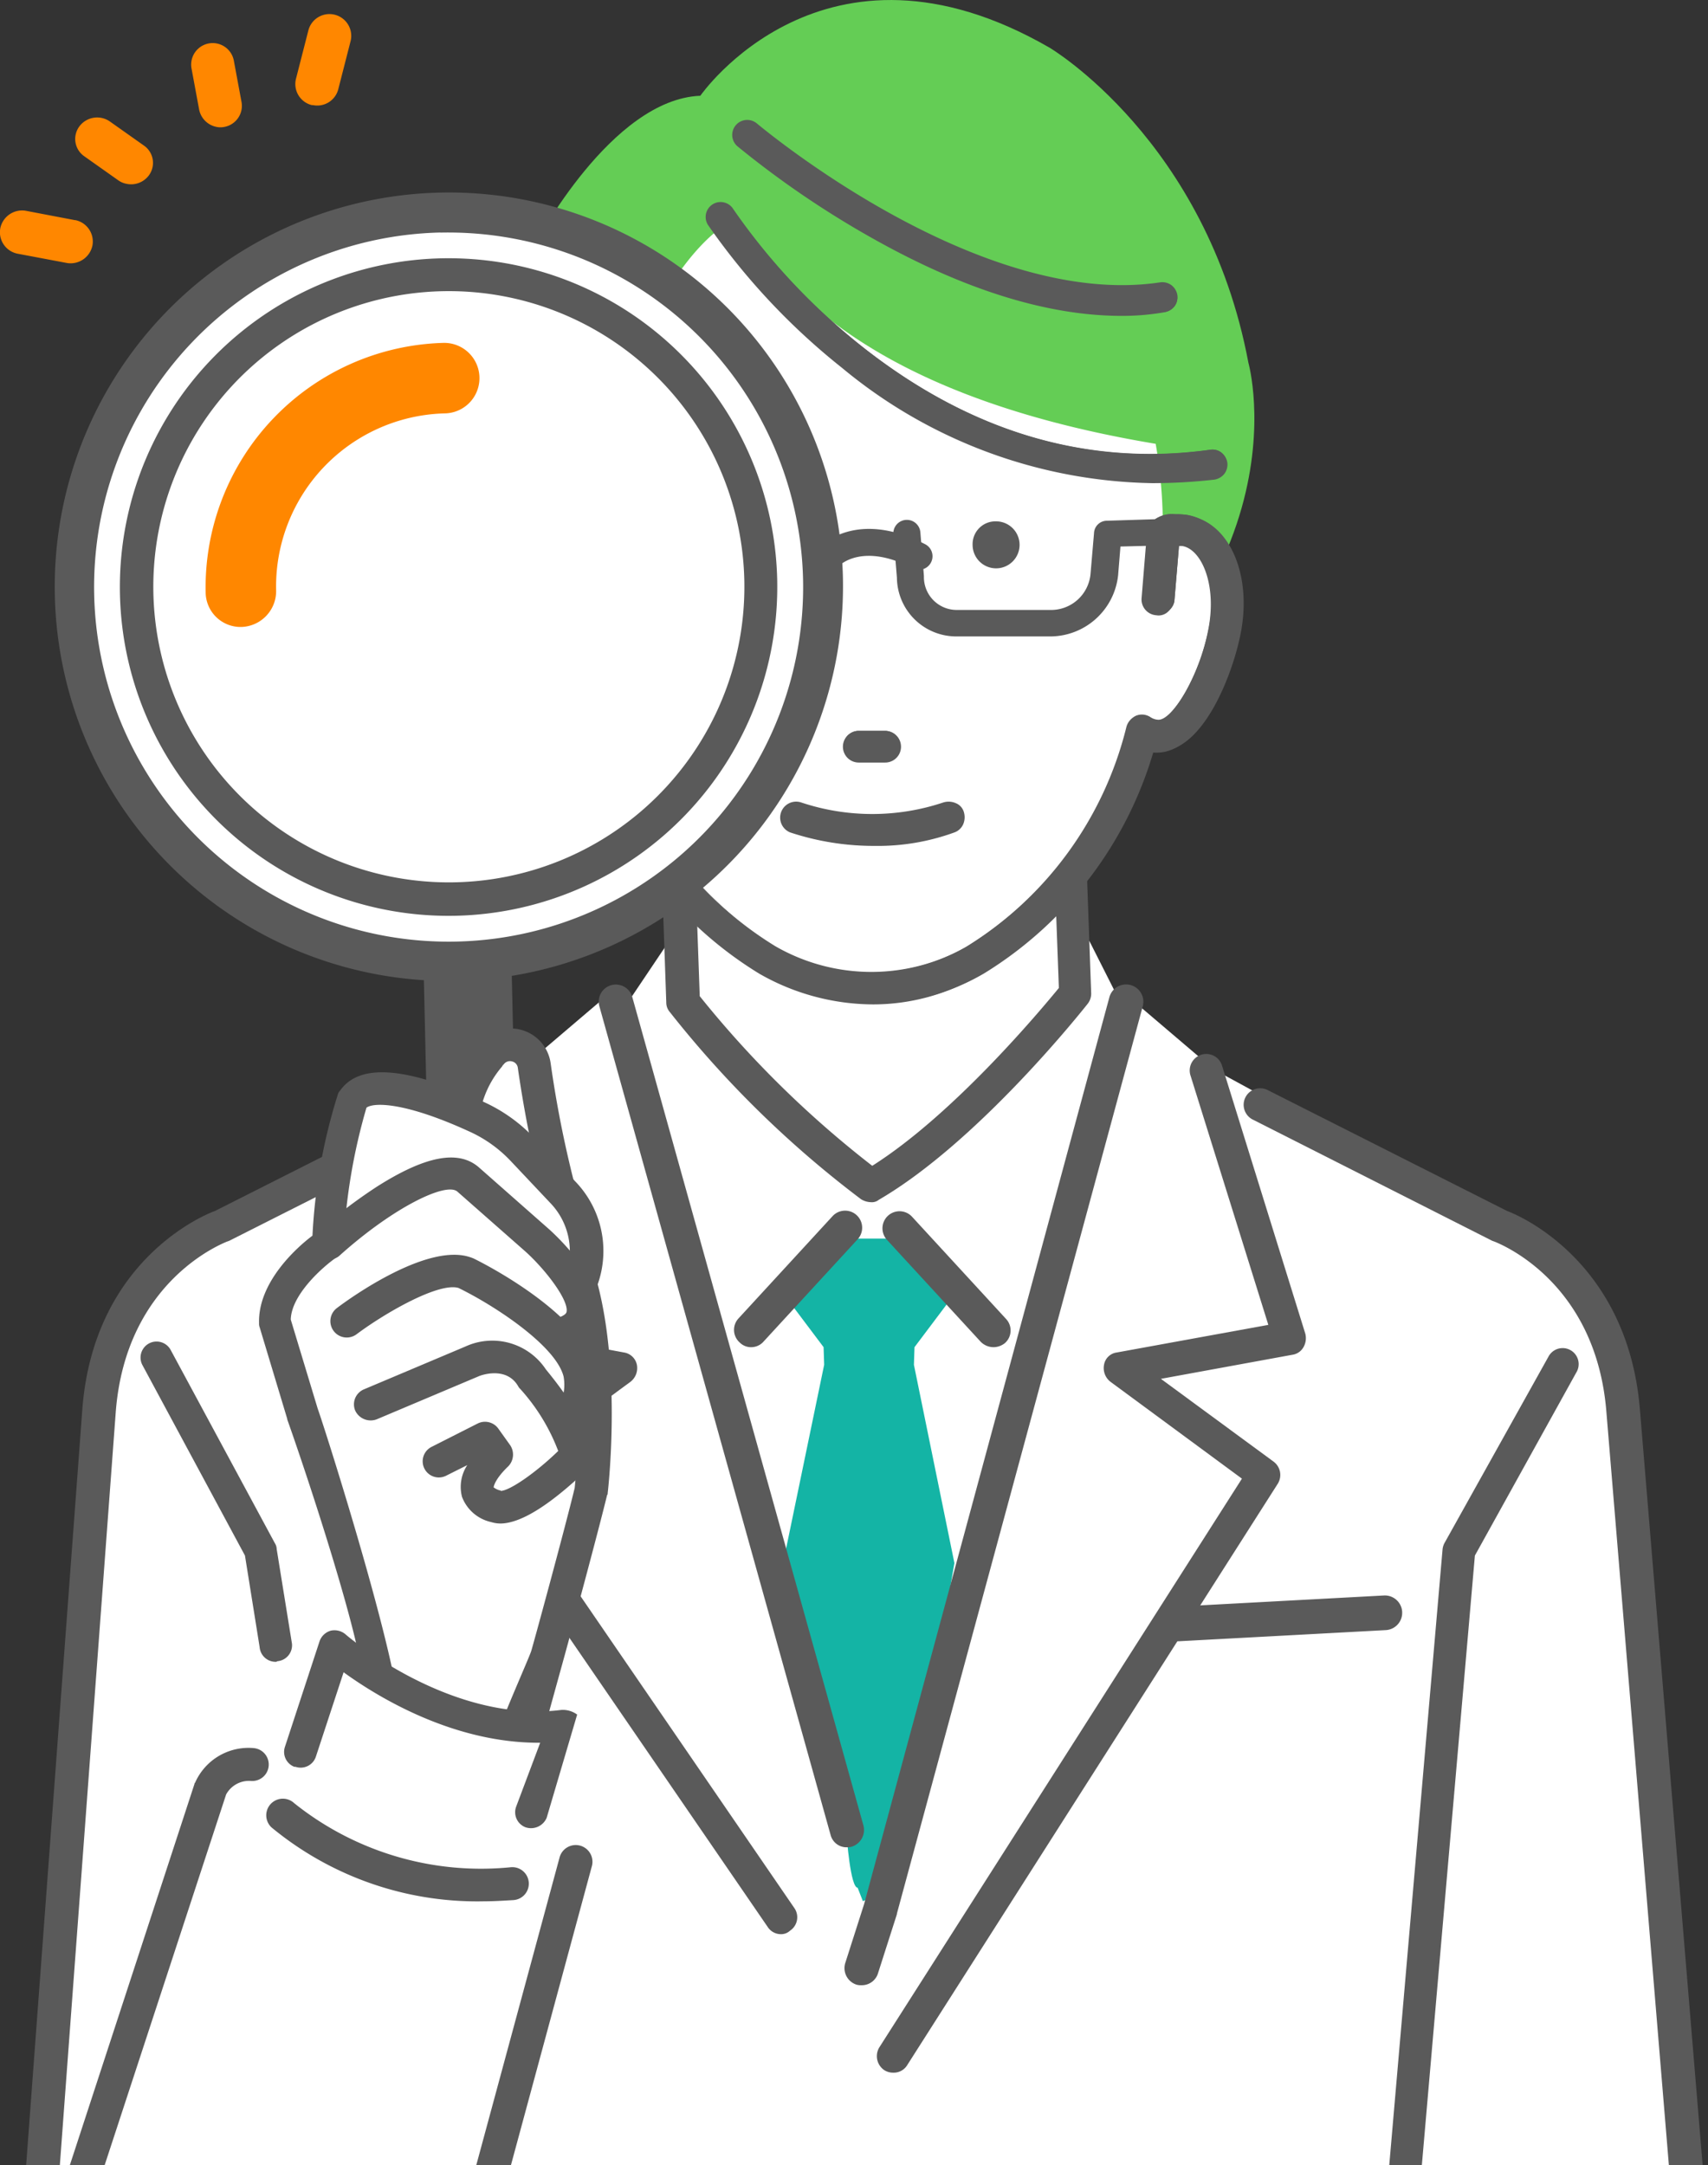 <svg xmlns="http://www.w3.org/2000/svg" xmlns:xlink="http://www.w3.org/1999/xlink" width="94.539" height="119.8" viewBox="0 0 94.539 119.8">
  <rect x="0" y="0" width="94.539" height="119.8" fill="#333333" stroke="none"/>
  <defs>
    <clipPath id="clip-path">
      <rect width="94.539" height="119.8" fill="none"/>
    </clipPath>
  </defs>
  <g id="Scroll_Group_1" data-name="Scroll Group 1" clip-path="url(#clip-path)" style="isolation: isolate">
    <g id="AdobeStock_506313981_2" transform="translate(47.27 62.9)">
      <g id="line" transform="translate(-47.27 -62.9)">
        <g id="Group_51095" data-name="Group 51095" transform="translate(1.079)">
          <path id="Path_62160" data-name="Path 62160" d="M607.137,482.413v-.13l-3.151-45.895s-.325-7.438-6.788-10.2l-16.4-8.932h0l.065-.065H580.7l-4.807-4.093-14.356,1.267L547.178,413.1l-4.807,4.093h-.162l.065.065h0l-16.4,8.575c-6.464,2.761-6.788,10.2-6.788,10.2l-3.151,46.252v.13h0c0,.065.032-.26.065-.65a5.9,5.9,0,0,1-.032.65c0,.26-.032.52-.065.877h91.237c-.032-.325-.032-.617-.065-.877,0-.325-.032-.552-.032-.65.065.39.1.747.1.65Z" transform="translate(-514.626 -358.042)" fill="#fff"/>
          <path id="Path_62161" data-name="Path 62161" d="M628.675,402.077l-9.712-.877-2.663,3.963,12.83,50.02,14.064-50.02-1.559-3.086Z" transform="translate(-582.416 -350.007)" fill="#fff"/>
          <g id="Group_51080" data-name="Group 51080" transform="translate(35.346 41.416)">
            <path id="Path_62162" data-name="Path 62162" d="M624.155,387.022,623.7,373.9h21.7l.455,12.667s-5.879,7.47-11.3,10.621A57.979,57.979,0,0,1,624.155,387.022Z" transform="translate(-622.758 -372.991)" fill="#fff"/>
            <path id="Path_62163" data-name="Path 62163" d="M632.59,396.207a1.1,1.1,0,0,1-.552-.162,57.673,57.673,0,0,1-10.589-10.361.8.8,0,0,1-.195-.52l-.455-13.122a.907.907,0,0,1,.26-.65,1,1,0,0,1,.65-.292h21.7a.9.9,0,0,1,.909.877l.455,12.667a.907.907,0,0,1-.195.585c-.26.325-6.041,7.633-11.563,10.848A.6.6,0,0,1,632.59,396.207Zm-9.484-11.4a56.963,56.963,0,0,0,9.549,9.387c4.515-2.858,9.289-8.575,10.329-9.841l-.422-11.433H622.684Z" transform="translate(-620.8 -371.1)" fill="#5a5a5a"/>
          </g>
          <g id="Group_51081" data-name="Group 51081" transform="translate(39.547 66.989)">
            <path id="Path_62164" data-name="Path 62164" d="M648.87,461.583l.032-.974,2.469-3.28L649.1,454.6h-5.424l-2.274,2.728,2.468,3.28.032.974-2.274,10.978,2.761,12.375.747,2.4c0,.39.227,3.183.617,3.183l.292.747,1.039-.455,1.364-3.475-.195,1.786,2.858-16.565Z" transform="translate(-638.91 -453.052)" fill="#14b4a5"/>
            <path id="Path_62165" data-name="Path 62165" d="M634.7,457.391a.88.88,0,0,1-.65-.26.933.933,0,0,1-.065-1.332l5.2-5.652a.943.943,0,1,1,1.4,1.267l-5.2,5.652A.914.914,0,0,1,634.7,457.391Z" transform="translate(-633.734 -449.834)" fill="#5a5a5a"/>
            <path id="Path_62166" data-name="Path 62166" d="M665.194,457.458a1.007,1.007,0,0,1-.715-.292l-5.2-5.652a.943.943,0,0,1,1.4-1.267l5.2,5.652a.933.933,0,0,1-.065,1.332A1.025,1.025,0,0,1,665.194,457.458Z" transform="translate(-650.816 -449.901)" fill="#5a5a5a"/>
          </g>
          <path id="Path_62167" data-name="Path 62167" d="M653.516,466.682a.9.9,0,0,1-.292-.032.96.96,0,0,1-.617-1.2l1.039-3.248,13.577-50.182a.957.957,0,1,1,1.851.487L655.464,462.72v.033L654.425,466A.936.936,0,0,1,653.516,466.682Z" transform="translate(-606.899 -356.83)" fill="#5a5a5a"/>
          <path id="Path_62168" data-name="Path 62168" d="M624.442,459.049a.909.909,0,0,1-.909-.682l-12.8-45.862a.946.946,0,0,1,1.819-.52l12.8,45.862a.97.97,0,0,1-.65,1.169A.808.808,0,0,1,624.442,459.049Z" transform="translate(-578.638 -356.83)" fill="#5a5a5a"/>
          <path id="Path_62169" data-name="Path 62169" d="M707.338,517.93a.958.958,0,0,1-.942-.909.971.971,0,0,1,.909-1.007l11.466-.617a.959.959,0,0,1,.1,1.916l-11.466.617Z" transform="translate(-643.247 -427.111)" fill="#5a5a5a"/>
          <path id="Path_62170" data-name="Path 62170" d="M540.059,489.823a.884.884,0,0,1-.877-.812l-.812-5.067-5.684-10.556a.887.887,0,0,1,1.559-.845l5.781,10.719a.627.627,0,0,1,.1.325l.845,5.229a.884.884,0,0,1-.812.974A.119.119,0,0,1,540.059,489.823Z" transform="translate(-525.89 -397.867)" fill="#5a5a5a"/>
          <path id="Path_62171" data-name="Path 62171" d="M745.205,523.565h-.1a.927.927,0,0,1-.812-.974l3.313-38.262a.953.953,0,0,1,.1-.325l5.781-10.361a.887.887,0,0,1,1.559.844l-5.652,10.2-3.313,38.067A.86.86,0,0,1,745.205,523.565Z" transform="translate(-668.837 -398.61)" fill="#5a5a5a"/>
          <path id="Path_62172" data-name="Path 62172" d="M604.21,248.886s6.821-9.874,19.326-2.663c0,0,8.7,5.132,11.011,17.442,0,0,3.8,13.414-14.421,24.035l-16.5-2.858s-16.89-13.772-8.542-27.8C595.116,257.038,599.273,249.081,604.21,248.886Z" transform="translate(-566.525 -243.587)" fill="#64cd55"/>
          <path id="Path_62173" data-name="Path 62173" d="M634.363,298.766a3.691,3.691,0,0,0-1.527.325,26.611,26.611,0,0,0-.39-5.067c-21.6-3.605-21.892-13.609-24.1-11.92,0,0-4.352,2.793-6.464,12.992l-1.137,3.833a2.1,2.1,0,0,0-1.169-.162c-1.689.292-2.663,2.7-2.209,5.392s2.176,6.269,3.865,6.009a2.111,2.111,0,0,0,.747-.292,20.547,20.547,0,0,0,9.257,12.7,11.5,11.5,0,0,0,11.466,0,20.628,20.628,0,0,0,9.257-12.7,2.111,2.111,0,0,0,.747.292c1.689.292,3.41-3.313,3.865-6.009S636.052,299.059,634.363,298.766Z" transform="translate(-569.557 -269.465)" fill="#fff"/>
          <g id="Group_51089" data-name="Group 51089" transform="translate(26.579 28.416)">
            <path id="Path_62174" data-name="Path 62174" d="M674.4,333.7a1.3,1.3,0,1,0,1.3-1.3A1.263,1.263,0,0,0,674.4,333.7Z" transform="translate(-648.224 -331.967)" fill="#5a5a5a"/>
            <g id="Group_51083" data-name="Group 51083" transform="translate(18.998 12.026)">
              <path id="Path_62175" data-name="Path 62175" d="M654.774,369.824a.825.825,0,0,0,.812-.812.8.8,0,0,0-.812-.812h-1.462a.825.825,0,0,0-.812.812.8.8,0,0,0,.812.812Z" transform="translate(-652.435 -368.168)" fill="#5a5a5a"/>
              <g id="Group_51082" data-name="Group 51082">
                <path id="Path_62176" data-name="Path 62176" d="M654.706,369.789h-1.462a.844.844,0,1,1,0-1.689h1.462a.86.86,0,0,1,.845.844A.819.819,0,0,1,654.706,369.789Zm-1.429-1.592a.747.747,0,1,0,0,1.494h1.462a.747.747,0,1,0,0-1.494Z" transform="translate(-652.368 -368.1)" fill="#5a5a5a"/>
                <path id="Path_62177" data-name="Path 62177" d="M654.639,369.854h-1.462a.877.877,0,0,1,0-1.754h1.462a.877.877,0,0,1,0,1.754Zm-1.429-1.592a.715.715,0,1,0,0,1.429h1.462a.715.715,0,0,0,0-1.429Z" transform="translate(-652.3 -368.1)" fill="#5a5a5a"/>
              </g>
            </g>
            <g id="Group_51086" data-name="Group 51086" transform="translate(15.503 15.936)">
              <g id="Group_51085" data-name="Group 51085">
                <path id="Path_62178" data-name="Path 62178" d="M641.89,380.9a.769.769,0,0,0,.455,1.007,14.887,14.887,0,0,0,4.645.747,12.957,12.957,0,0,0,4.385-.747.791.791,0,1,0-.52-1.494,12.734,12.734,0,0,1-7.925,0A.865.865,0,0,0,641.89,380.9Z" transform="translate(-641.74 -380.3)" fill="#5a5a5a"/>
                <g id="Group_51084" data-name="Group 51084">
                  <path id="Path_62179" data-name="Path 62179" d="M646.922,382.7a14.173,14.173,0,0,1-4.645-.747.842.842,0,0,1-.487-1.072h0a.842.842,0,0,1,1.072-.487,12.506,12.506,0,0,0,7.893,0,.842.842,0,0,1,1.072.487.907.907,0,0,1-.032.65.825.825,0,0,1-.455.422A13.277,13.277,0,0,1,646.922,382.7Zm-4.352-2.274a.811.811,0,0,0-.715.487h0a.735.735,0,0,0,.032.585.634.634,0,0,0,.422.39,14.089,14.089,0,0,0,4.612.747,12.623,12.623,0,0,0,4.352-.747.711.711,0,0,0,.422-.39.735.735,0,0,0,.032-.585.773.773,0,0,0-.974-.455,12.7,12.7,0,0,1-7.958,0A.553.553,0,0,0,642.57,380.423Z" transform="translate(-641.673 -380.273)" fill="#5a5a5a"/>
                  <path id="Path_62180" data-name="Path 62180" d="M646.788,382.595a14.727,14.727,0,0,1-4.677-.747.884.884,0,0,1,.617-1.656,12.421,12.421,0,0,0,7.86,0,.989.989,0,0,1,.682.033.753.753,0,0,1,.455.487.989.989,0,0,1-.032.682.841.841,0,0,1-.487.455A12.377,12.377,0,0,1,646.788,382.595Zm-4.352-2.274a.706.706,0,0,0-.65.455.588.588,0,0,0,.032.52.7.7,0,0,0,.39.357,14.088,14.088,0,0,0,4.612.747,12.9,12.9,0,0,0,4.352-.747.7.7,0,0,0,.39-.357.722.722,0,0,0,.032-.52.7.7,0,0,0-.357-.39.8.8,0,0,0-.552-.032,12.82,12.82,0,0,1-7.99,0C642.6,380.354,642.5,380.321,642.436,380.321Z" transform="translate(-641.539 -380.139)" fill="#5a5a5a"/>
                </g>
              </g>
            </g>
            <g id="Group_51088" data-name="Group 51088">
              <path id="Path_62181" data-name="Path 62181" d="M599.336,332.219l.292,3.67a.774.774,0,0,1-.715.844h-.065a.78.78,0,0,1-.78-.715l-.26-3.118h-.292c-1.072.162-1.949,2.079-1.559,4.482.487,2.826,2.111,5.489,2.923,5.359a2.546,2.546,0,0,0,.455-.162.8.8,0,0,1,.715-.065.831.831,0,0,1,.487.552,19.83,19.83,0,0,0,8.9,12.213,10.624,10.624,0,0,0,10.654,0,19.831,19.831,0,0,0,8.9-12.213.76.76,0,0,1,.487-.552.791.791,0,0,1,.715.065.862.862,0,0,0,.455.162c.812.13,2.469-2.533,2.923-5.359.39-2.4-.487-4.287-1.559-4.482h-.26l-.26,3.118a.778.778,0,0,1-.78.715h-.065a.793.793,0,0,1-.715-.844l.292-3.573s-.032-1.039,1.494-.974a4.144,4.144,0,0,1,.617.032c2.144.357,3.41,3.118,2.858,6.3-.422,2.4-2.111,6.691-4.45,6.691a1.105,1.105,0,0,1-.325-.032h-.065a21.484,21.484,0,0,1-9.387,12.343,11.957,11.957,0,0,1-6.106,1.656,12.288,12.288,0,0,1-6.2-1.689,21.437,21.437,0,0,1-9.387-12.31h-.065c-2.5.422-4.352-4.125-4.775-6.658-.552-3.183.715-5.944,2.858-6.3a2.144,2.144,0,0,1,.455-.032C597.679,331.309,599.076,331.147,599.336,332.219Z" transform="translate(-594.142 -331.236)" fill="#5a5a5a"/>
              <g id="Group_51087" data-name="Group 51087">
                <path id="Path_62182" data-name="Path 62182" d="M614.594,358.171a12.421,12.421,0,0,1-6.236-1.689,21.389,21.389,0,0,1-9.387-12.31h-.032c-2.533.422-4.385-4.157-4.807-6.691-.552-3.216.715-6.009,2.891-6.366a2.145,2.145,0,0,1,.455-.032s1.429-.162,1.689.942h0l.292,3.67a.84.84,0,0,1-.78.909.863.863,0,0,1-.909-.78l-.26-3.086h-.227c-1.039.162-1.916,2.046-1.527,4.417.487,2.793,2.079,5.457,2.891,5.327a1.135,1.135,0,0,0,.422-.162.869.869,0,0,1,.747-.065.809.809,0,0,1,.487.585,19.786,19.786,0,0,0,8.9,12.18,10.644,10.644,0,0,0,10.621,0,19.835,19.835,0,0,0,8.867-12.18.887.887,0,0,1,.487-.585.849.849,0,0,1,.747.065.865.865,0,0,0,.422.162c.812.13,2.436-2.6,2.891-5.327.39-2.4-.487-4.255-1.527-4.417h-.227l-.26,3.086a.847.847,0,1,1-1.689-.13l.292-3.573a1,1,0,0,1,.292-.65,1.569,1.569,0,0,1,1.234-.357,4.139,4.139,0,0,1,.617.033c2.176.357,3.443,3.151,2.891,6.366-.357,2.111-1.981,6.723-4.482,6.723a1.1,1.1,0,0,1-.325-.032h-.033a21.331,21.331,0,0,1-9.419,12.31A11.468,11.468,0,0,1,614.594,358.171Zm-15.558-14.1c.032,0,.032,0,.032.032a21.3,21.3,0,0,0,9.354,12.31,12.185,12.185,0,0,0,6.171,1.689,12.039,12.039,0,0,0,6.074-1.656,21.389,21.389,0,0,0,9.387-12.31c0-.033.032-.033.065-.033h.065c.1,0,.227.033.325.033,1.3,0,2.274-1.3,2.923-2.4a14.75,14.75,0,0,0,1.494-4.222c.52-3.151-.714-5.911-2.826-6.269a3.531,3.531,0,0,0-.585-.032,1.532,1.532,0,0,0-1.169.325.9.9,0,0,0-.26.617l-.292,3.605a.738.738,0,0,0,.682.812.761.761,0,0,0,.812-.682l.26-3.118a.032.032,0,0,1,.032-.033h.292c1.072.195,2.014,2.079,1.592,4.515a12.585,12.585,0,0,1-1.332,3.8c-.617,1.072-1.234,1.656-1.624,1.591a1.375,1.375,0,0,1-.455-.195.725.725,0,0,0-.682-.065.8.8,0,0,0-.455.52,19.907,19.907,0,0,1-8.932,12.245,10.676,10.676,0,0,1-10.686,0,19.907,19.907,0,0,1-8.932-12.245.8.8,0,0,0-.455-.52.725.725,0,0,0-.682.065,1.376,1.376,0,0,1-.455.195c-.422.065-1.039-.52-1.656-1.591a11.042,11.042,0,0,1-1.332-3.8c-.422-2.436.52-4.352,1.591-4.515h.292a.032.032,0,0,1,.032.033l.26,3.118a.75.75,0,1,0,1.494-.13l-.292-3.67c-.227-1.039-1.559-.877-1.592-.877a2.145,2.145,0,0,0-.455.032c-2.111.357-3.345,3.118-2.826,6.269.422,2.5,2.241,7.016,4.71,6.626-.032-.033,0-.065.032-.065Z" transform="translate(-593.94 -331.074)" fill="#5a5a5a"/>
                <path id="Path_62183" data-name="Path 62183" d="M614.464,358.237a12.759,12.759,0,0,1-6.269-1.689,21.294,21.294,0,0,1-9.387-12.31c-2.566.422-4.417-4.19-4.872-6.723-.552-3.216.747-6.041,2.923-6.4a2.3,2.3,0,0,1,.455-.032s1.462-.162,1.721.974h0l.292,3.67a.876.876,0,0,1-.812.942.961.961,0,0,1-.65-.195.831.831,0,0,1-.325-.617l-.26-3.021h-.195c-1.007.162-1.884,2.014-1.462,4.385a12.142,12.142,0,0,0,1.3,3.735c.585,1.007,1.169,1.591,1.526,1.527a1.393,1.393,0,0,0,.422-.162.894.894,0,0,1,.812-.065.841.841,0,0,1,.52.617,19.835,19.835,0,0,0,8.867,12.18,10.524,10.524,0,0,0,10.556,0,19.874,19.874,0,0,0,8.867-12.148.9.9,0,0,1,.52-.617,1.019,1.019,0,0,1,.812.065.957.957,0,0,0,.422.162c.357.065.942-.552,1.527-1.559a11.707,11.707,0,0,0,1.3-3.7c.39-2.371-.455-4.222-1.494-4.385h-.195l-.26,3.021a.964.964,0,0,1-.325.617.753.753,0,0,1-.65.195.876.876,0,0,1-.812-.942l.292-3.573h0a1.054,1.054,0,0,1,.292-.682,1.793,1.793,0,0,1,1.267-.39,4.139,4.139,0,0,1,.617.033c2.176.357,3.475,3.183,2.923,6.4-.357,2.111-1.981,6.756-4.547,6.756a1.105,1.105,0,0,1-.325-.032,21.62,21.62,0,0,1-9.419,12.31A11.573,11.573,0,0,1,614.464,358.237Zm-15.558-14.194c.032,0,.065.032.1.065a21.352,21.352,0,0,0,9.354,12.277,12.339,12.339,0,0,0,6.171,1.657,11.922,11.922,0,0,0,6.041-1.657,21.352,21.352,0,0,0,9.354-12.277c0-.033.065-.065.1-.065h.065c.1,0,.195.032.325.032,1.267,0,2.274-1.3,2.858-2.4a14.425,14.425,0,0,0,1.494-4.222c.52-3.118-.715-5.846-2.793-6.2a3.528,3.528,0,0,0-.585-.033,1.45,1.45,0,0,0-1.137.325.849.849,0,0,0-.26.585l-.292,3.605a.694.694,0,0,0,.65.747.764.764,0,0,0,.52-.162.894.894,0,0,0,.26-.487l.26-3.118a.07.07,0,0,1,.065-.065h.292c1.1.195,2.046,2.111,1.624,4.58a11.819,11.819,0,0,1-1.364,3.8c-.617,1.1-1.234,1.689-1.689,1.624a1.532,1.532,0,0,1-.487-.195.758.758,0,0,0-.65-.065.705.705,0,0,0-.422.487,19.951,19.951,0,0,1-8.932,12.277,10.707,10.707,0,0,1-10.751,0,19.817,19.817,0,0,1-8.932-12.277.79.79,0,0,0-.422-.487.662.662,0,0,0-.65.065,1.531,1.531,0,0,1-.487.195c-.455.065-1.072-.52-1.689-1.624a11.816,11.816,0,0,1-1.364-3.8c-.422-2.469.52-4.385,1.624-4.58h.292a.07.07,0,0,1,.065.065l.26,3.118a.617.617,0,0,0,.26.487.6.6,0,0,0,.52.162.694.694,0,0,0,.65-.747l-.292-3.67c-.227-.974-1.527-.845-1.527-.845a2.143,2.143,0,0,0-.455.033c-2.079.357-3.313,3.086-2.793,6.2.422,2.5,2.209,6.983,4.677,6.561l.1.032Zm31.051.1Zm-31.084,0Zm.032,0h0v0ZM633.27,341.8a5.718,5.718,0,0,1-1.851,2.079A5.327,5.327,0,0,0,633.27,341.8Zm-1.851-9.062Zm-33.974,0Z" transform="translate(-593.809 -331.075)" fill="#5a5a5a"/>
              </g>
            </g>
          </g>
          <g id="Group_51090" data-name="Group 51090" transform="translate(44.107 28.717)">
            <path id="Path_62184" data-name="Path 62184" d="M648.5,335.937a.716.716,0,0,1-.487-.195.726.726,0,0,1-.032-1.039c.065-.1,2.014-2.111,5.814-.162a.748.748,0,1,1-.682,1.332c-2.761-1.429-4-.195-4.06-.162A1.009,1.009,0,0,1,648.5,335.937Z" transform="translate(-647.773 -333.144)" fill="#5a5a5a"/>
            <path id="Path_62185" data-name="Path 62185" d="M669.6,338.5H664.37a3.286,3.286,0,0,1-3.28-3.248l-.195-2.371a.75.75,0,1,1,1.494-.13l.195,2.4v.065a1.816,1.816,0,0,0,1.819,1.819h5.229a2.191,2.191,0,0,0,2.176-2.014L672,332.78a.714.714,0,0,1,.715-.682l3.183-.1h.032a.773.773,0,0,1,.747.715.728.728,0,0,1-.714.747l-2.5.065-.13,1.592A3.789,3.789,0,0,1,669.6,338.5Z" transform="translate(-656.631 -332)" fill="#5a5a5a"/>
          </g>
          <g id="Group_51092" data-name="Group 51092" transform="translate(37.972 11.172)">
            <path id="Path_62186" data-name="Path 62186" d="M653.768,293.711a27.4,27.4,0,0,1-17.117-6.334,35.7,35.7,0,0,1-7.406-7.925.73.73,0,1,1,1.234-.78,34.82,34.82,0,0,0,7.113,7.568c6.041,4.775,12.57,6.723,19.391,5.781a.74.74,0,1,1,.227,1.462A31.148,31.148,0,0,1,653.768,293.711Z" transform="translate(-629.046 -278.213)" fill="#5a5a5a"/>
            <g id="Group_51091" data-name="Group 51091">
              <path id="Path_62187" data-name="Path 62187" d="M653.768,293.609a27.5,27.5,0,0,1-17.117-6.366,35.532,35.532,0,0,1-7.406-7.925.775.775,0,0,1,1.3-.844,35.848,35.848,0,0,0,7.113,7.568c6.041,4.775,12.537,6.723,19.358,5.749a.774.774,0,0,1,.585.162.844.844,0,0,1,.292.52.774.774,0,0,1-.162.585.844.844,0,0,1-.52.292A24.569,24.569,0,0,1,653.768,293.609Zm-23.905-15.4a.865.865,0,0,0-.39.1.723.723,0,0,0-.227.974,35.016,35.016,0,0,0,7.406,7.893,27.44,27.44,0,0,0,17.085,6.334,24.522,24.522,0,0,0,3.443-.227.671.671,0,0,0,.585-.78.711.711,0,0,0-.26-.455.739.739,0,0,0-.52-.13c-6.853.942-13.382-.974-19.423-5.781a32.847,32.847,0,0,1-7.113-7.6A.652.652,0,0,0,629.863,278.213Z" transform="translate(-629.046 -278.078)" fill="#5a5a5a"/>
              <path id="Path_62188" data-name="Path 62188" d="M653.606,293.547a27.585,27.585,0,0,1-17.15-6.366,37.185,37.185,0,0,1-7.438-7.925.825.825,0,1,1,1.4-.877,35.311,35.311,0,0,0,7.081,7.568c6.009,4.775,12.537,6.691,19.326,5.749a.852.852,0,0,1,.617.162.878.878,0,0,1,.325.552.852.852,0,0,1-.162.617.877.877,0,0,1-.552.325A30.577,30.577,0,0,1,653.606,293.547Zm-23.905-15.4a.655.655,0,0,0-.357.1.667.667,0,0,0-.195.909,35.309,35.309,0,0,0,7.373,7.893,27.354,27.354,0,0,0,17.052,6.334,24.522,24.522,0,0,0,3.443-.227.64.64,0,0,0,.552-.747.593.593,0,0,0-.26-.422.658.658,0,0,0-.487-.13c-6.853.942-13.414-.974-19.488-5.781a36.254,36.254,0,0,1-7.146-7.6A.5.5,0,0,0,629.7,278.151Z" transform="translate(-628.884 -277.984)" fill="#5a5a5a"/>
            </g>
          </g>
          <g id="Group_51094" data-name="Group 51094" transform="translate(39.436 6.628)">
            <path id="Path_62189" data-name="Path 62189" d="M655.225,274.942c-4,0-8.542-1.4-13.544-4.157a46.41,46.41,0,0,1-7.633-5.2.736.736,0,1,1,.974-1.1c.13.1,12.278,10.361,22.411,8.835a.74.74,0,1,1,.227,1.462A20.006,20.006,0,0,1,655.225,274.942Z" transform="translate(-633.656 -264.189)" fill="#5a5a5a"/>
            <g id="Group_51093" data-name="Group 51093">
              <path id="Path_62190" data-name="Path 62190" d="M655.079,274.9c-4.027,0-8.575-1.4-13.577-4.157a49.482,49.482,0,0,1-7.665-5.2.784.784,0,0,1,1.007-1.2c.13.1,12.245,10.361,22.379,8.835a.918.918,0,0,1,.585.13.956.956,0,0,1,.325.52.918.918,0,0,1-.13.585.8.8,0,0,1-.52.325A14.219,14.219,0,0,1,655.079,274.9Zm-20.722-10.621a.591.591,0,0,0-.52.26.678.678,0,0,0,.065.974,50.854,50.854,0,0,0,7.633,5.2c4.969,2.761,9.517,4.157,13.544,4.157a18.537,18.537,0,0,0,2.371-.162.632.632,0,0,0,.455-.292.74.74,0,0,0,.13-.52.711.711,0,0,0-.26-.455.739.739,0,0,0-.52-.13,15.875,15.875,0,0,1-2.144.162c-9.647,0-20.2-8.9-20.3-9A.533.533,0,0,0,634.357,264.275Z" transform="translate(-633.51 -264.11)" fill="#5a5a5a"/>
              <path id="Path_62191" data-name="Path 62191" d="M654.962,274.843c-4.028,0-8.607-1.4-13.609-4.19a52.272,52.272,0,0,1-7.665-5.2.83.83,0,0,1,1.072-1.267c.13.1,12.245,10.329,22.346,8.8a.852.852,0,0,1,.617.162.877.877,0,0,1,.325.552.852.852,0,0,1-.162.617.878.878,0,0,1-.552.325A13.473,13.473,0,0,1,654.962,274.843ZM634.239,264.19a.691.691,0,0,0-.487.227.8.8,0,0,0-.162.487.682.682,0,0,0,.227.455,49.369,49.369,0,0,0,7.633,5.164c4.969,2.761,9.517,4.157,13.512,4.157a18.535,18.535,0,0,0,2.371-.162.722.722,0,0,0,.422-.26.658.658,0,0,0,.13-.487.722.722,0,0,0-.26-.422.658.658,0,0,0-.487-.13,15.106,15.106,0,0,1-2.144.162c-9.679,0-20.235-8.932-20.333-9.029A.617.617,0,0,0,634.239,264.19Z" transform="translate(-633.393 -263.992)" fill="#5a5a5a"/>
            </g>
          </g>
          <path id="Path_62192" data-name="Path 62192" d="M512.894,494.483h-.1a.909.909,0,0,1-.812-1.007L515.46,446.7c.65-8.12,6.626-10.654,7.341-10.913l13.252-6.691a.941.941,0,0,1,1.234.39.92.92,0,0,1-.39,1.234l-13.317,6.723c-.032,0-.065.033-.1.033-.227.1-5.587,2.144-6.171,9.387l-3.475,46.8A1,1,0,0,1,512.894,494.483Z" transform="translate(-511.977 -368.78)" fill="#5a5a5a"/>
          <path id="Path_62193" data-name="Path 62193" d="M745.311,493.077a.915.915,0,0,1-.909-.812l-3.768-45.407c-.585-7.276-5.976-9.322-6.2-9.419-.032,0-.065-.032-.1-.032l-13.284-6.723a.915.915,0,0,1,.844-1.624l13.252,6.691c.715.26,6.658,2.826,7.341,10.946l3.768,45.375a.9.9,0,0,1-.812,1.007Z" transform="translate(-652.799 -368.738)" fill="#5a5a5a"/>
          <path id="Path_62194" data-name="Path 62194" d="M602.031,471.727a.869.869,0,0,1-.747-.39l-16.825-24.523a.9.9,0,0,1,.227-1.267l6.236-4.58-7.276-1.332a.84.84,0,0,1-.617-.422,1,1,0,0,1-.1-.747l4.287-14.843a.891.891,0,0,1,1.137-.617.9.9,0,0,1,.617,1.137l-4.028,13.837,8.38,1.559a.865.865,0,0,1,.715.682.961.961,0,0,1-.357.942l-7.243,5.327,16.305,23.776a.891.891,0,0,1-.227,1.267A.716.716,0,0,1,602.031,471.727Z" transform="translate(-559.864 -364.7)" fill="#5a5a5a"/>
          <path id="Path_62195" data-name="Path 62195" d="M659,479.459a.916.916,0,0,1-.487-.13.935.935,0,0,1-.292-1.267l20.073-31.473-7.276-5.359a.961.961,0,0,1-.357-.942.826.826,0,0,1,.714-.682l8.38-1.527-4.32-13.837a.915.915,0,0,1,1.754-.52l4.612,14.843a1,1,0,0,1-.1.747.84.84,0,0,1-.617.422l-7.276,1.332,6.236,4.58a.917.917,0,0,1,.227,1.234L659.749,479.07A.869.869,0,0,1,659,479.459Z" transform="translate(-610.631 -364.768)" fill="#5a5a5a"/>
        </g>
        <g id="Group_51102" data-name="Group 51102" transform="translate(0 0.779)">
          <path id="Path_62196" data-name="Path 62196" d="M584.725,395.295l-3.313-.195a.779.779,0,0,0-.812.812l.585,25.919a.752.752,0,0,0,.812.747l3.313-.065a.752.752,0,0,0,.747-.812l-.585-25.659A.831.831,0,0,0,584.725,395.295Z" transform="translate(-557.232 -346.668)" fill="#5a5a5a"/>
          <g id="Group_51097" data-name="Group 51097" transform="translate(3.029 9.872)">
            <g id="Group_51096" data-name="Group 51096">
              <path id="Path_62197" data-name="Path 62197" d="M542.5,321.233a20.728,20.728,0,1,1,20.235-21.21A20.743,20.743,0,0,1,542.5,321.233Z" transform="translate(-520.21 -278.678)" fill="#fff"/>
              <path id="Path_62198" data-name="Path 62198" d="M540.3,320.007a21.816,21.816,0,1,1,21.307-22.314A21.852,21.852,0,0,1,540.3,320.007Zm-.974-41.412A19.623,19.623,0,1,0,559.4,297.758,19.647,19.647,0,0,0,539.326,278.6Z" transform="translate(-517.98 -276.38)" fill="#5a5a5a"/>
            </g>
          </g>
          <g id="Group_51099" data-name="Group 51099" transform="translate(6.636 13.511)">
            <g id="Group_51098" data-name="Group 51098">
              <path id="Path_62199" data-name="Path 62199" d="M549.559,324.949a17.284,17.284,0,1,1,16.89-17.669A17.3,17.3,0,0,1,549.559,324.949Z" transform="translate(-530.975 -289.475)" fill="#fff"/>
              <path id="Path_62200" data-name="Path 62200" d="M547.7,323.968a18.194,18.194,0,1,1,17.767-18.611A18.206,18.206,0,0,1,547.7,323.968Zm-.78-34.559a16.358,16.358,0,1,0,16.727,15.98A16.36,16.36,0,0,0,546.922,289.409Z" transform="translate(-529.085 -287.585)" fill="#5a5a5a"/>
            </g>
          </g>
          <g id="Group_51100" data-name="Group 51100" transform="translate(11.38 18.192)">
            <path id="Path_62201" data-name="Path 62201" d="M545.674,317.719a1.933,1.933,0,0,1-1.981-1.916A13.534,13.534,0,0,1,556.848,302a1.95,1.95,0,0,1,.1,3.9,9.581,9.581,0,0,0-9.354,9.809A1.984,1.984,0,0,1,545.674,317.719Z" transform="translate(-543.69 -301.997)" fill="#ff8700"/>
          </g>
          <g id="Group_51101" data-name="Group 51101">
            <path id="Path_62202" data-name="Path 62202" d="M559.965,251.025H559.9a1.2,1.2,0,0,1-.877-1.462l.682-2.663a1.205,1.205,0,1,1,2.339.585l-.682,2.663A1.2,1.2,0,0,1,559.965,251.025Z" transform="translate(-542.639 -245.987)" fill="#ff8700"/>
            <path id="Path_62203" data-name="Path 62203" d="M542.615,255.563a1.218,1.218,0,0,1-.942-.942l-.422-2.274a1.191,1.191,0,1,1,2.339-.455l.422,2.274a1.185,1.185,0,0,1-.942,1.4A1.07,1.07,0,0,1,542.615,255.563Z" transform="translate(-530.648 -249.323)" fill="#ff8700"/>
            <path id="Path_62204" data-name="Path 62204" d="M509.611,281.842a1.21,1.21,0,0,1-.942-1.4,1.233,1.233,0,0,1,1.4-.974l2.728.52h.032a1.21,1.21,0,0,1,.942,1.4,1.233,1.233,0,0,1-1.4.974l-2.761-.52Z" transform="translate(-508.654 -268.586)" fill="#ff8700"/>
            <path id="Path_62205" data-name="Path 62205" d="M524.308,267.272a1.139,1.139,0,0,1-.455-.195l-1.884-1.332a1.164,1.164,0,0,1-.26-1.656,1.227,1.227,0,0,1,1.689-.26l1.884,1.332a1.164,1.164,0,0,1,.26,1.656A1.22,1.22,0,0,1,524.308,267.272Z" transform="translate(-517.31 -257.881)" fill="#ff8700"/>
          </g>
        </g>
        <g id="Group_51106" data-name="Group 51106" transform="translate(14.337 56.919)">
          <g id="Group_51103" data-name="Group 51103" transform="translate(10.358)">
            <path id="Path_62206" data-name="Path 62206" d="M588.989,422.152c0,.032-.032.032-.065.065A6.489,6.489,0,0,0,587.4,426.5c.032,1.039.065,2.4.1,4.06l6.464,3.248a60.994,60.994,0,0,1-2.6-11.076A1.311,1.311,0,0,0,588.989,422.152Z" transform="translate(-586.516 -420.7)" fill="#fff"/>
            <path id="Path_62207" data-name="Path 62207" d="M592.258,432.851a.753.753,0,0,1-.52-.1l-6.464-3.248a.906.906,0,0,1-.487-.78c-.032-1.657-.065-3.021-.1-4.06a7.178,7.178,0,0,1,1.721-4.872l.032-.033a2.232,2.232,0,0,1,4.028.974,61.6,61.6,0,0,0,2.566,10.913.851.851,0,0,1-.26.974A.837.837,0,0,1,592.258,432.851Zm-5.684-4.71,4.06,2.046A67.369,67.369,0,0,1,588.653,421a.413.413,0,0,0-.325-.357.425.425,0,0,0-.455.162.448.448,0,0,0-.1.13,5.421,5.421,0,0,0-1.3,3.67C586.509,425.543,586.542,426.712,586.574,428.142Z" transform="translate(-584.686 -418.829)" fill="#5a5a5a"/>
          </g>
          <g id="Group_51104" data-name="Group 51104" transform="translate(0 2.421)">
            <path id="Path_62208" data-name="Path 62208" d="M571.413,434.716l-2.241-2.371a8.911,8.911,0,0,0-2.566-1.851c-2.144-.974-5.781-2.371-6.821-.909a32.6,32.6,0,0,0-1.364,7.958s-2.988,2.079-2.923,4.352l1.527,5.067s4.32,12.31,4.287,15.2l-2.761,6.366,8.7.585,3.346-8.77s1.884-6.821,2.436-9.094c0,0,.747-6.626-.617-11.5A4.917,4.917,0,0,0,571.413,434.716Z" transform="translate(-554.619 -428.084)" fill="#fff"/>
            <path id="Path_62209" data-name="Path 62209" d="M558.578,460.522v-.162c.032-2.209-3.021-11.5-4.222-14.876v-.032l-1.527-5.067a.554.554,0,0,1-.032-.227c-.065-2.241,2.046-4.157,2.956-4.84a31.176,31.176,0,0,1,1.4-7.8.523.523,0,0,1,.13-.227c1.072-1.527,3.67-1.332,7.925.617a8.885,8.885,0,0,1,2.858,2.046l2.241,2.371h0a5.535,5.535,0,0,1,1.234,5.684c1.3,4.969.585,11.3.552,11.563a.119.119,0,0,1-.032.1c-.487,2.014-1.981,7.535-2.339,8.835l-1.364,4.937-10.881-.682Zm7.568,2.046c-.065-.162,1.689-4.092,1.721-4.287.032-.065,1.851-6.723,2.4-9,.065-.617.65-6.691-.585-11.108a.825.825,0,0,1,.065-.617,3.85,3.85,0,0,0-.812-4.028L566.7,431.16a7.239,7.239,0,0,0-2.306-1.624c-3.41-1.559-5.2-1.624-5.652-1.3a32.4,32.4,0,0,0-1.267,7.568.893.893,0,0,1-.39.715c-.715.487-2.5,2.046-2.533,3.443l1.494,4.937c.487,1.364,4.515,14.1,4.547,17.182Z" transform="translate(-552.795 -426.283)" fill="#5a5a5a"/>
          </g>
          <path id="Path_62210" data-name="Path 62210" d="M575.74,451.443a.947.947,0,0,1-.974-.65.931.931,0,0,1,.617-1.137c.162-.032.487-.162.52-.325.13-.617-1.072-2.241-2.241-3.313l-3.8-3.345c-.617-.552-3.573.877-6.561,3.573a.9.9,0,0,1-1.2-1.332,28.761,28.761,0,0,1,3.28-2.5c2.7-1.721,4.547-2.079,5.684-1.072l3.833,3.378c.552.487,3.248,3.053,2.793,5.067a2.3,2.3,0,0,1-1.786,1.656A.145.145,0,0,0,575.74,451.443Z" transform="translate(-558.881 -433.653)" fill="#5a5a5a"/>
          <path id="Path_62211" data-name="Path 62211" d="M578.054,467.724a.837.837,0,0,1-.715-.227.913.913,0,0,1-.065-1.267,2.593,2.593,0,0,0,.585-2.144c-.422-1.689-3.768-3.9-5.814-4.9-1.072-.325-4,1.332-5.652,2.566a.906.906,0,1,1-1.072-1.462c.812-.617,5.067-3.638,7.405-2.793.032,0,.065.032.1.032.617.292,6.041,3.053,6.821,6.139a4.407,4.407,0,0,1-1.007,3.8A1.2,1.2,0,0,1,578.054,467.724Z" transform="translate(-561.001 -444.835)" fill="#5a5a5a"/>
          <g id="Group_51105" data-name="Group 51105" transform="translate(5.258 17.296)">
            <path id="Path_62212" data-name="Path 62212" d="M580.765,475.952c-1.072-1.884-3.346-.942-3.346-.942l-5.619,2.371,3.8,3.183,2.566-1.3.65.909c-2.4,2.371-.065,2.858-.065,2.858,1.2.422,4.287-2.6,4.287-2.6C583.623,479.428,580.765,475.952,580.765,475.952Z" transform="translate(-570.885 -473.9)" fill="#fff"/>
            <path id="Path_62213" data-name="Path 62213" d="M577.3,482.156a1.734,1.734,0,0,1-.715-.065,2.239,2.239,0,0,1-1.624-1.4,2.186,2.186,0,0,1,.292-1.754l-1.169.585a.893.893,0,1,1-.812-1.592l2.566-1.3a.906.906,0,0,1,1.137.292l.65.909a.933.933,0,0,1-.1,1.169c-.715.682-.812,1.1-.812,1.169a.986.986,0,0,0,.325.162c.032,0,.065,0,.065.032.487,0,1.949-1.007,3.183-2.209a10.816,10.816,0,0,0-2.111-3.443.449.449,0,0,1-.1-.13c-.65-1.137-2.079-.617-2.209-.552l-5.619,2.371a.944.944,0,0,1-1.2-.487.9.9,0,0,1,.487-1.169l5.619-2.371a3.561,3.561,0,0,1,4.45,1.267c1.494,1.819,3.086,4.222,2.274,5.522a.324.324,0,0,1-.13.162C580.617,480.369,578.766,481.993,577.3,482.156Zm2.988-3.9Z" transform="translate(-568.984 -472.08)" fill="#5a5a5a"/>
          </g>
        </g>
        <g id="Group_51107" data-name="Group 51107" transform="translate(15.638 90.21)">
          <path id="Path_62214" data-name="Path 62214" d="M572.358,528.485c-6.658.844-12.667-4.385-12.667-4.385l-2.891,9.322,1.2.715a17.156,17.156,0,0,0,10.166,2.274l1.3-.13Z" transform="translate(-556.8 -523.199)" fill="#fff"/>
          <path id="Path_62215" data-name="Path 62215" d="M572.4,525.734c-6.171.78-11.888-4.125-11.953-4.19a.942.942,0,0,0-.812-.195.922.922,0,0,0-.617.585L557.1,527.78a.882.882,0,0,0,.52,1.1h.065a.886.886,0,0,0,1.137-.585l1.527-4.645c1.884,1.364,6.074,3.93,10.881,3.9l-1.332,3.54a.891.891,0,0,0,.52,1.137h0a.941.941,0,0,0,1.169-.52l1.689-5.716A1.339,1.339,0,0,0,572.4,525.734Z" transform="translate(-556.968 -521.325)" fill="#5a5a5a"/>
        </g>
        <path id="Path_62216" data-name="Path 62216" d="M516.576,570.418a.483.483,0,0,1-.292-.065.921.921,0,0,1-.585-1.169l8.445-25.822c0-.032,0-.032.033-.065a3.229,3.229,0,0,1,3.248-1.916.912.912,0,0,1-.13,1.819,1.442,1.442,0,0,0-1.4.747L517.453,569.7A.92.92,0,0,1,516.576,570.418Z" transform="translate(-513.379 -444.65)" fill="#5a5a5a"/>
        <path id="Path_62217" data-name="Path 62217" d="M566.1,555.7a17.871,17.871,0,0,1-11.79-4.093.919.919,0,1,1,1.267-1.332,16.558,16.558,0,0,0,11.985,3.54.912.912,0,1,1,.13,1.819C567.138,555.667,566.618,555.7,566.1,555.7Z" transform="translate(-539.287 -450.492)" fill="#5a5a5a"/>
        <path id="Path_62218" data-name="Path 62218" d="M586.645,581.681a.809.809,0,0,1-.26-.032.935.935,0,0,1-.65-1.137l5.911-21.827a.926.926,0,1,1,1.786.487L587.522,581A.936.936,0,0,1,586.645,581.681Z" transform="translate(-560.679 -455.881)" fill="#5a5a5a"/>
      </g>
    </g>
  </g>
</svg>
